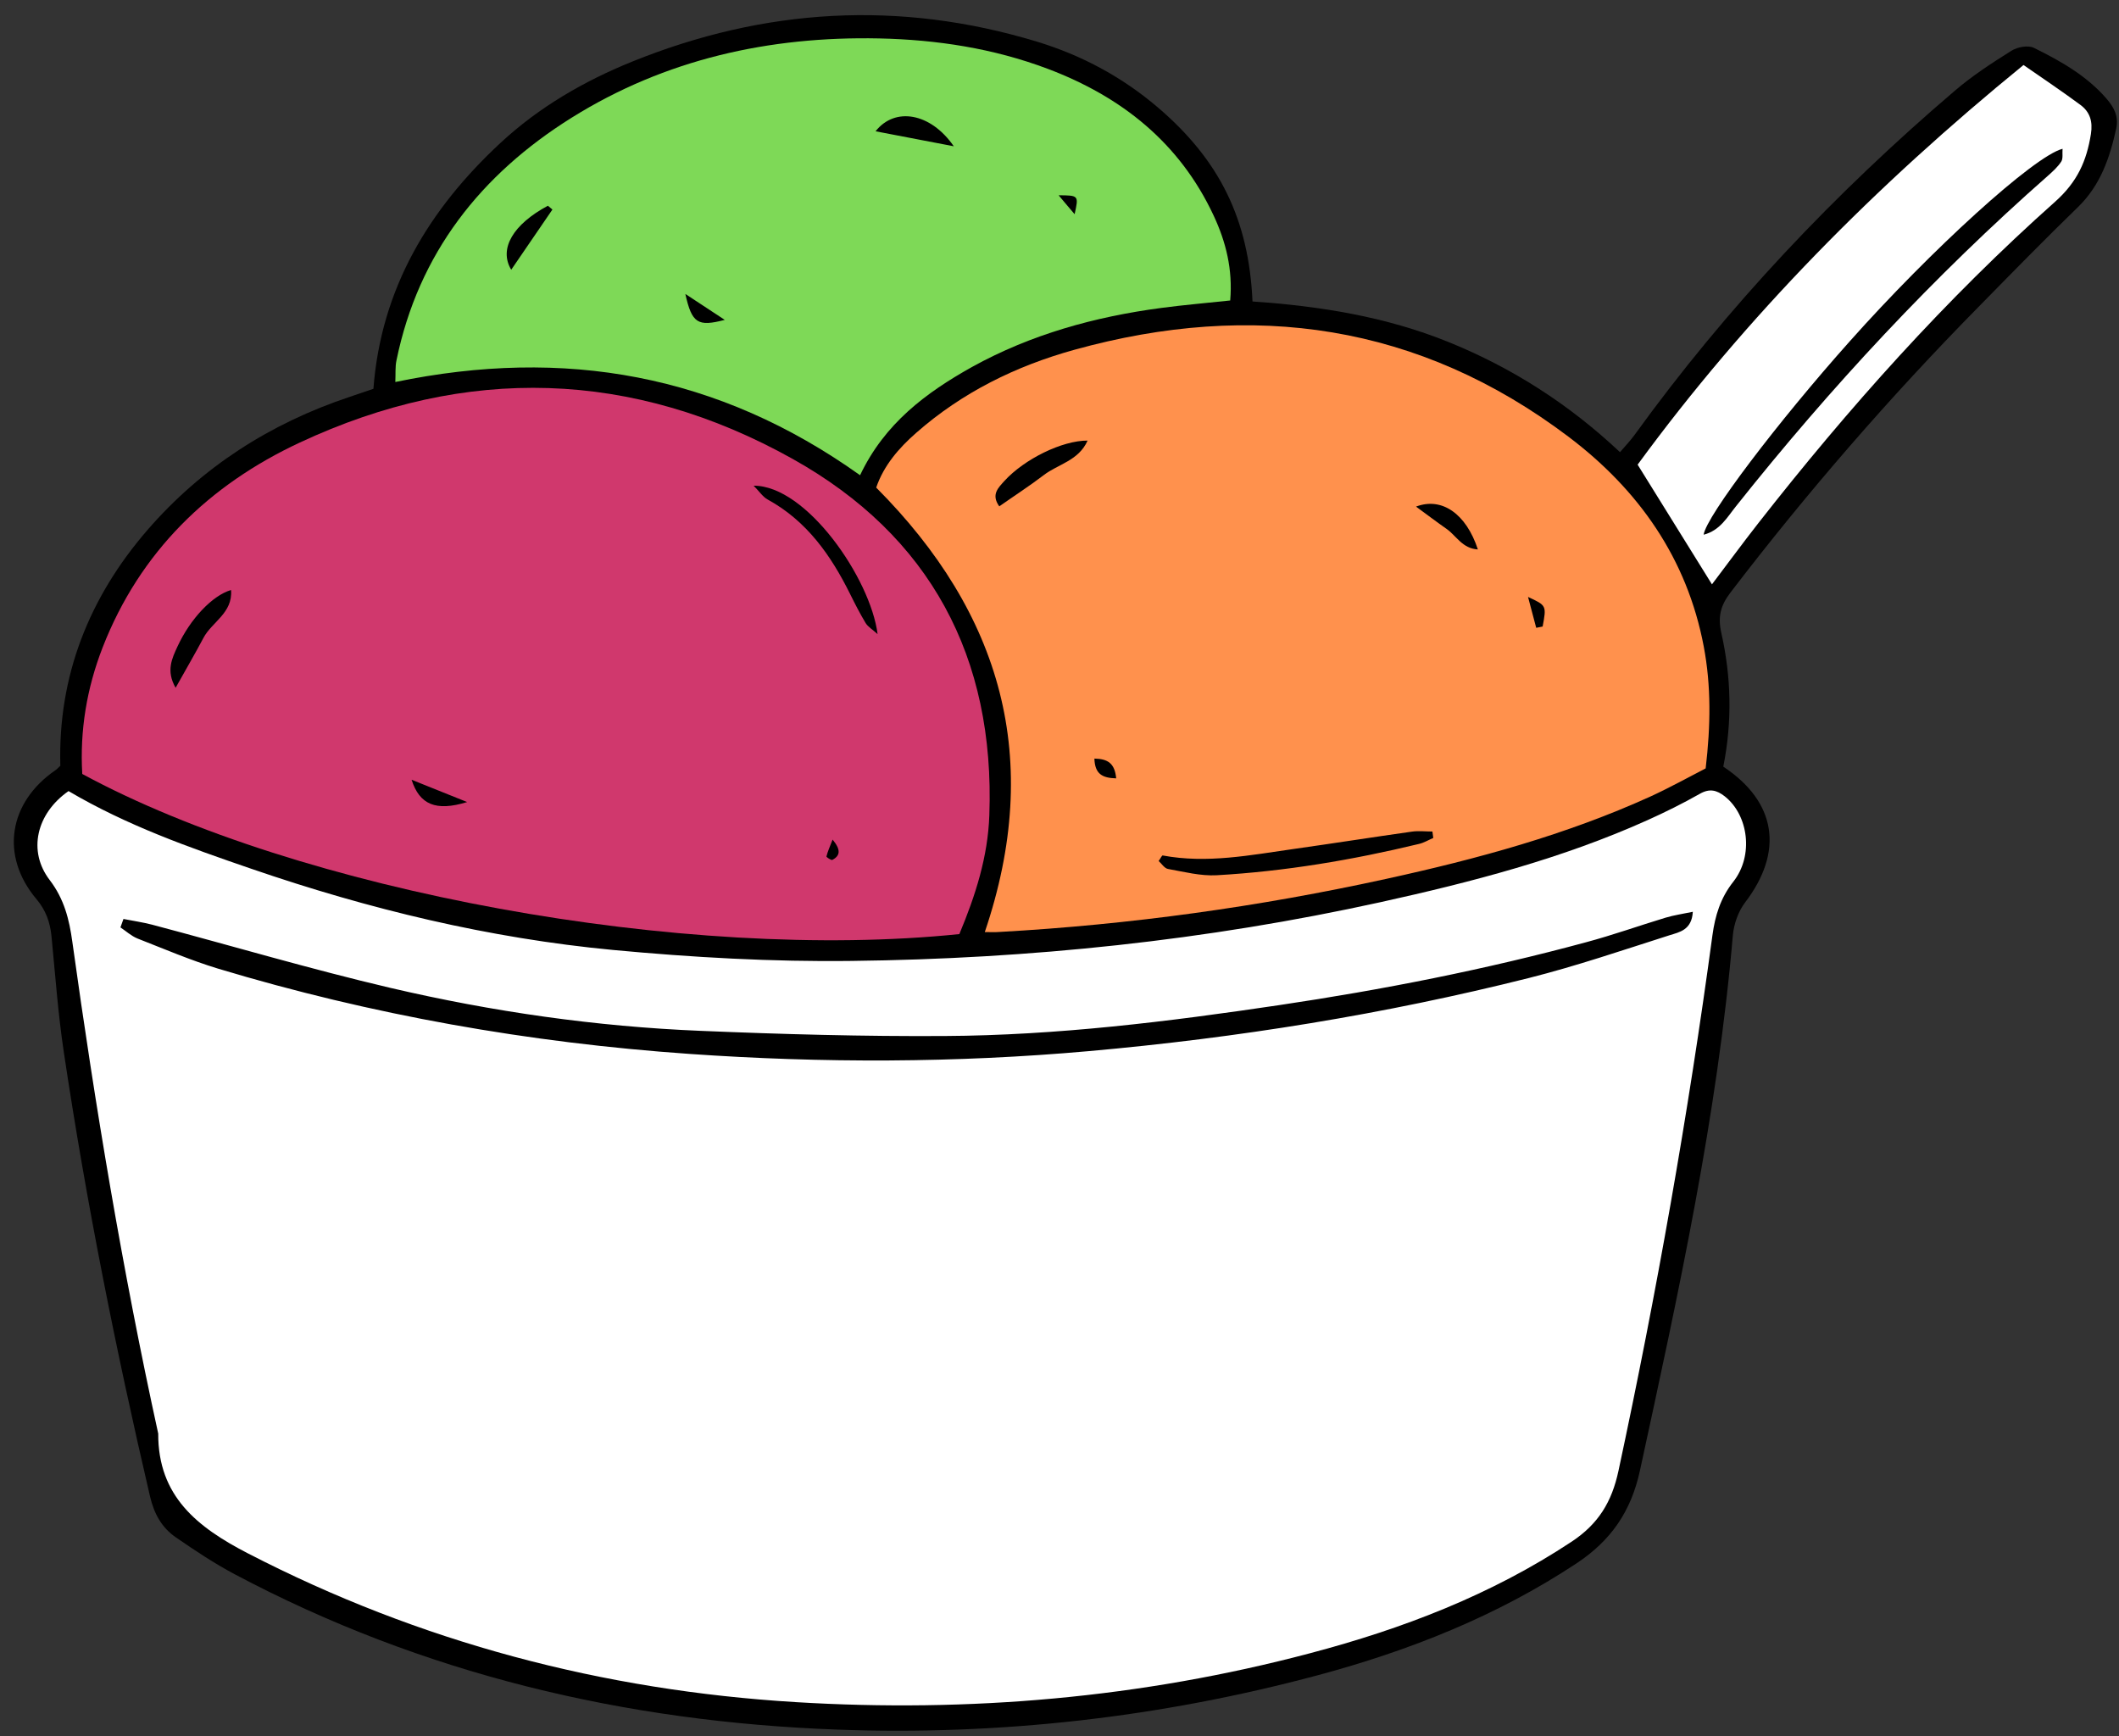 <?xml version="1.0" encoding="UTF-8" standalone="no"?><svg xmlns="http://www.w3.org/2000/svg" xmlns:xlink="http://www.w3.org/1999/xlink" fill="#000000" height="137.8" preserveAspectRatio="xMidYMid meet" version="1" viewBox="-1.1 -1.2 168.2 137.8" width="168.2" zoomAndPan="magnify"><rect x="-1.1" y="-1.2" width="168.2" height="137.8" fill="#333333" stroke="none"/><g id="change1_1"><path d="M166.88,9c-0.51,2.32-1.25,4.5-3.03,6.23c-2.69,2.61-5.31,5.29-7.94,7.97c-7.02,7.13-13.57,14.68-19.65,22.63 c-0.77,1.01-1.02,1.89-0.73,3.19c0.78,3.46,0.89,6.98,0.16,10.63c4.25,2.82,4.8,6.76,1.73,10.78c-0.54,0.71-0.89,1.71-0.97,2.6 c-1.24,14.39-4.33,28.44-7.38,42.51c-0.71,3.25-2.31,5.55-5.05,7.36c-6.33,4.18-13.26,6.92-20.53,8.87 c-12.51,3.35-25.25,4.79-38.18,4.31c-16.81-0.62-32.84-4.4-47.78-12.33c-1.62-0.86-3.15-1.88-4.66-2.92 c-1.12-0.77-1.73-1.85-2.06-3.25c-2.72-11.66-5.07-23.4-6.84-35.24c-0.46-3.05-0.68-6.13-0.98-9.2c-0.11-1.13-0.44-2.08-1.2-2.98 c-2.89-3.43-2.22-7.68,1.53-10.24c0.12-0.08,0.21-0.2,0.37-0.34c-0.2-7.13,2.29-13.38,6.93-18.73c4.32-4.98,9.74-8.45,16.01-10.54 c0.62-0.21,1.24-0.42,1.91-0.65c0.61-7.97,4.41-14.25,10.09-19.52c3.05-2.83,6.6-4.89,10.45-6.45C59.59-0.56,70.3-1.2,81.19,2.1 c3.56,1.08,6.77,2.8,9.61,5.22c4.91,4.19,7.23,8.89,7.52,15.41c5.33,0.36,10.59,1.2,15.59,3.23c5.02,2.04,9.52,4.91,13.58,8.73 c0.4-0.47,0.79-0.87,1.12-1.32C135.96,23.2,144.53,14.14,154.07,6c1.39-1.19,2.94-2.2,4.49-3.17c0.47-0.3,1.33-0.46,1.79-0.23 c2.1,1.04,4.16,2.19,5.74,4.01C166.7,7.31,167.09,8.03,166.88,9z"/></g><g id="change2_1"><path d="M75.05,72.94c-21.7,2.24-52.43-3.38-69.62-12.71c-0.2-3.43,0.35-6.79,1.62-10.05 c2.96-7.59,8.45-12.9,15.66-16.26c13.19-6.16,26.42-5.79,39.12,1.31c10.9,6.09,16.06,15.74,15.6,28.28 C77.32,66.78,76.34,69.86,75.05,72.94z M58.72,37.35c0.46,0.46,0.73,0.89,1.12,1.1c3.1,1.7,5.01,4.42,6.53,7.48 c0.39,0.79,0.79,1.57,1.24,2.32c0.18,0.3,0.52,0.49,0.95,0.88C68,44.71,62.91,37.33,58.72,37.35z M12.84,53.39 c0.83-1.49,1.55-2.71,2.21-3.96c0.66-1.26,2.34-1.97,2.19-3.8c-1.49,0.44-3.23,2.28-4.25,4.48C12.56,51.05,12.06,52.04,12.84,53.39z M35.98,62.46c-1.42-0.57-2.84-1.14-4.41-1.77C32.2,62.65,33.48,63.23,35.98,62.46z M64.99,65.44c-0.22,0.56-0.39,0.94-0.49,1.34 c-0.01,0.05,0.38,0.32,0.47,0.27C65.6,66.72,65.66,66.25,64.99,65.44z" fill="#d0386d"/></g><g id="change3_1"><path d="M77.07,72.78c4.66-13.73,1.34-25.28-8.62-35.28c0.6-1.75,1.79-3.13,3.17-4.34c3.65-3.21,7.91-5.31,12.57-6.6 c14.16-3.92,27.36-2.05,39.22,6.91c5.56,4.2,9.41,9.66,10.73,16.65c0.59,3.12,0.55,6.28,0.15,9.67c-1.38,0.71-2.84,1.52-4.36,2.22 c-6.71,3.05-13.79,4.97-20.96,6.54c-10.12,2.22-20.36,3.64-30.72,4.22C77.89,72.8,77.53,72.78,77.07,72.78z M112.67,65.31 c-0.02-0.17-0.04-0.34-0.07-0.51c-0.55,0-1.1-0.07-1.64,0.01c-3.11,0.44-6.22,0.93-9.34,1.37c-3.46,0.49-6.91,1.18-10.43,0.52 c-0.06-0.01-0.16,0.22-0.32,0.44c0.24,0.21,0.46,0.58,0.74,0.63c1.28,0.23,2.59,0.57,3.87,0.5c5.42-0.31,10.76-1.21,16.03-2.48 C111.92,65.7,112.29,65.47,112.67,65.31z M78.22,38.99c1.18-0.83,2.39-1.61,3.53-2.48c1.13-0.87,2.77-1.14,3.48-2.74 c-2.02-0.01-5.02,1.47-6.6,3.2C78.16,37.5,77.54,38.04,78.22,38.99z M111.3,39.01c0.86,0.63,1.64,1.22,2.44,1.78 c0.76,0.54,1.24,1.55,2.47,1.62C115.28,39.57,113.34,38.23,111.3,39.01z M120.84,48.63c0.17-0.03,0.34-0.07,0.51-0.1 c0.31-1.67,0.31-1.67-1.16-2.35C120.45,47.15,120.64,47.89,120.84,48.63z M87.5,60.58c-0.11-1.19-0.66-1.55-1.73-1.57 C85.81,60.24,86.4,60.55,87.5,60.58z" fill="#ff914d"/></g><g id="change4_1"><path d="M67.17,36.52c-11.26-8.03-23.48-10.18-36.89-7.4c0.03-0.63-0.02-1.19,0.09-1.71 c1.74-8.51,6.71-14.77,13.91-19.27c7.43-4.64,15.68-6.47,24.4-6.29c4.59,0.1,9.08,0.79,13.38,2.41c5.86,2.21,10.48,5.87,13.18,11.66 c0.97,2.08,1.52,4.26,1.31,6.73c-1.85,0.2-3.66,0.35-5.46,0.59c-5.28,0.7-10.36,2.1-15.04,4.69C72.4,29.97,69.12,32.41,67.17,36.52z M68.4,9.22c2.11,0.4,4.1,0.78,6.21,1.19C72.76,7.74,69.93,7.27,68.4,9.22z M42.75,15.43c-0.12-0.1-0.24-0.2-0.36-0.3 c-2.75,1.47-3.92,3.41-2.91,5.08C40.6,18.58,41.67,17.01,42.75,15.43z M53.3,22.13c0.52,2.33,0.98,2.62,3.13,2.06 C55.39,23.5,54.53,22.94,53.3,22.13z M84.2,15.8c0.33-1.49,0.33-1.49-1.27-1.5C83.43,14.89,83.81,15.35,84.2,15.8z" fill="#7ed957"/></g><g id="change5_1"><path d="M4.34,61.59c4.65,2.74,9.57,4.47,14.49,6.16c9.33,3.21,18.9,5.52,28.73,6.45 c6.28,0.59,12.62,0.95,18.93,0.87c14.13-0.16,28.15-1.62,41.98-4.66c7.25-1.6,14.42-3.46,21.22-6.52c1.4-0.63,2.79-1.32,4.13-2.08 c0.78-0.45,1.35-0.3,1.99,0.2c1.87,1.48,2.32,4.69,0.67,6.78c-1.02,1.29-1.44,2.7-1.65,4.23c-1.93,14.27-4.44,28.44-7.46,42.52 c-0.53,2.48-1.6,4.22-3.71,5.62c-6.39,4.23-13.42,6.92-20.77,8.86c-13.4,3.55-27.06,4.72-40.85,3.88 c-15.27-0.93-29.8-4.75-43.45-11.8c-4.03-2.08-7.15-4.54-7.13-9.51c-2.83-12.92-5-25.96-6.82-39.05c-0.24-1.75-0.64-3.37-1.78-4.87 C1.07,66.35,1.8,63.36,4.34,61.59z M8.7,71.74c-0.08,0.22-0.16,0.45-0.24,0.67c0.45,0.3,0.86,0.68,1.35,0.88 c2.12,0.83,4.22,1.73,6.39,2.39c12.21,3.68,24.68,5.88,37.41,6.77c10.59,0.74,21.16,0.72,31.72-0.22 c11.79-1.05,23.46-2.92,34.95-5.81c3.76-0.95,7.45-2.21,11.15-3.39c0.76-0.24,1.76-0.4,1.84-1.86c-0.81,0.17-1.51,0.27-2.17,0.47 c-2.11,0.64-4.18,1.38-6.31,1.95c-8.01,2.17-16.15,3.77-24.36,4.99c-8.8,1.31-17.63,2.4-26.53,2.45 c-6.46,0.04-12.93-0.14-19.39-0.41c-8.31-0.34-16.53-1.52-24.62-3.41c-6.35-1.49-12.62-3.35-18.93-5.02 C10.22,72,9.46,71.89,8.7,71.74z M159.52,3.96c1.54,1.07,3.05,2.08,4.51,3.16c0.76,0.56,1,1.31,0.84,2.32 c-0.34,2.14-1.08,3.8-2.84,5.37c-8.69,7.73-16.42,16.39-23.58,25.54c-1.26,1.61-2.46,3.25-3.66,4.83c-1.98-3.18-3.89-6.26-5.9-9.5 C137.49,23.93,147.78,13.53,159.52,3.96z M134.13,41.24c1.3-0.33,1.88-1.4,2.57-2.26c7.51-9.45,15.7-18.26,24.77-26.24 c0.38-0.34,0.78-0.7,1.05-1.12c0.15-0.24,0.07-0.64,0.1-1.01c-2.26,0.58-10.41,8-16.91,15.3C140.05,32.25,134.33,39.78,134.13,41.24 z" fill="#ffffff"/></g></svg>